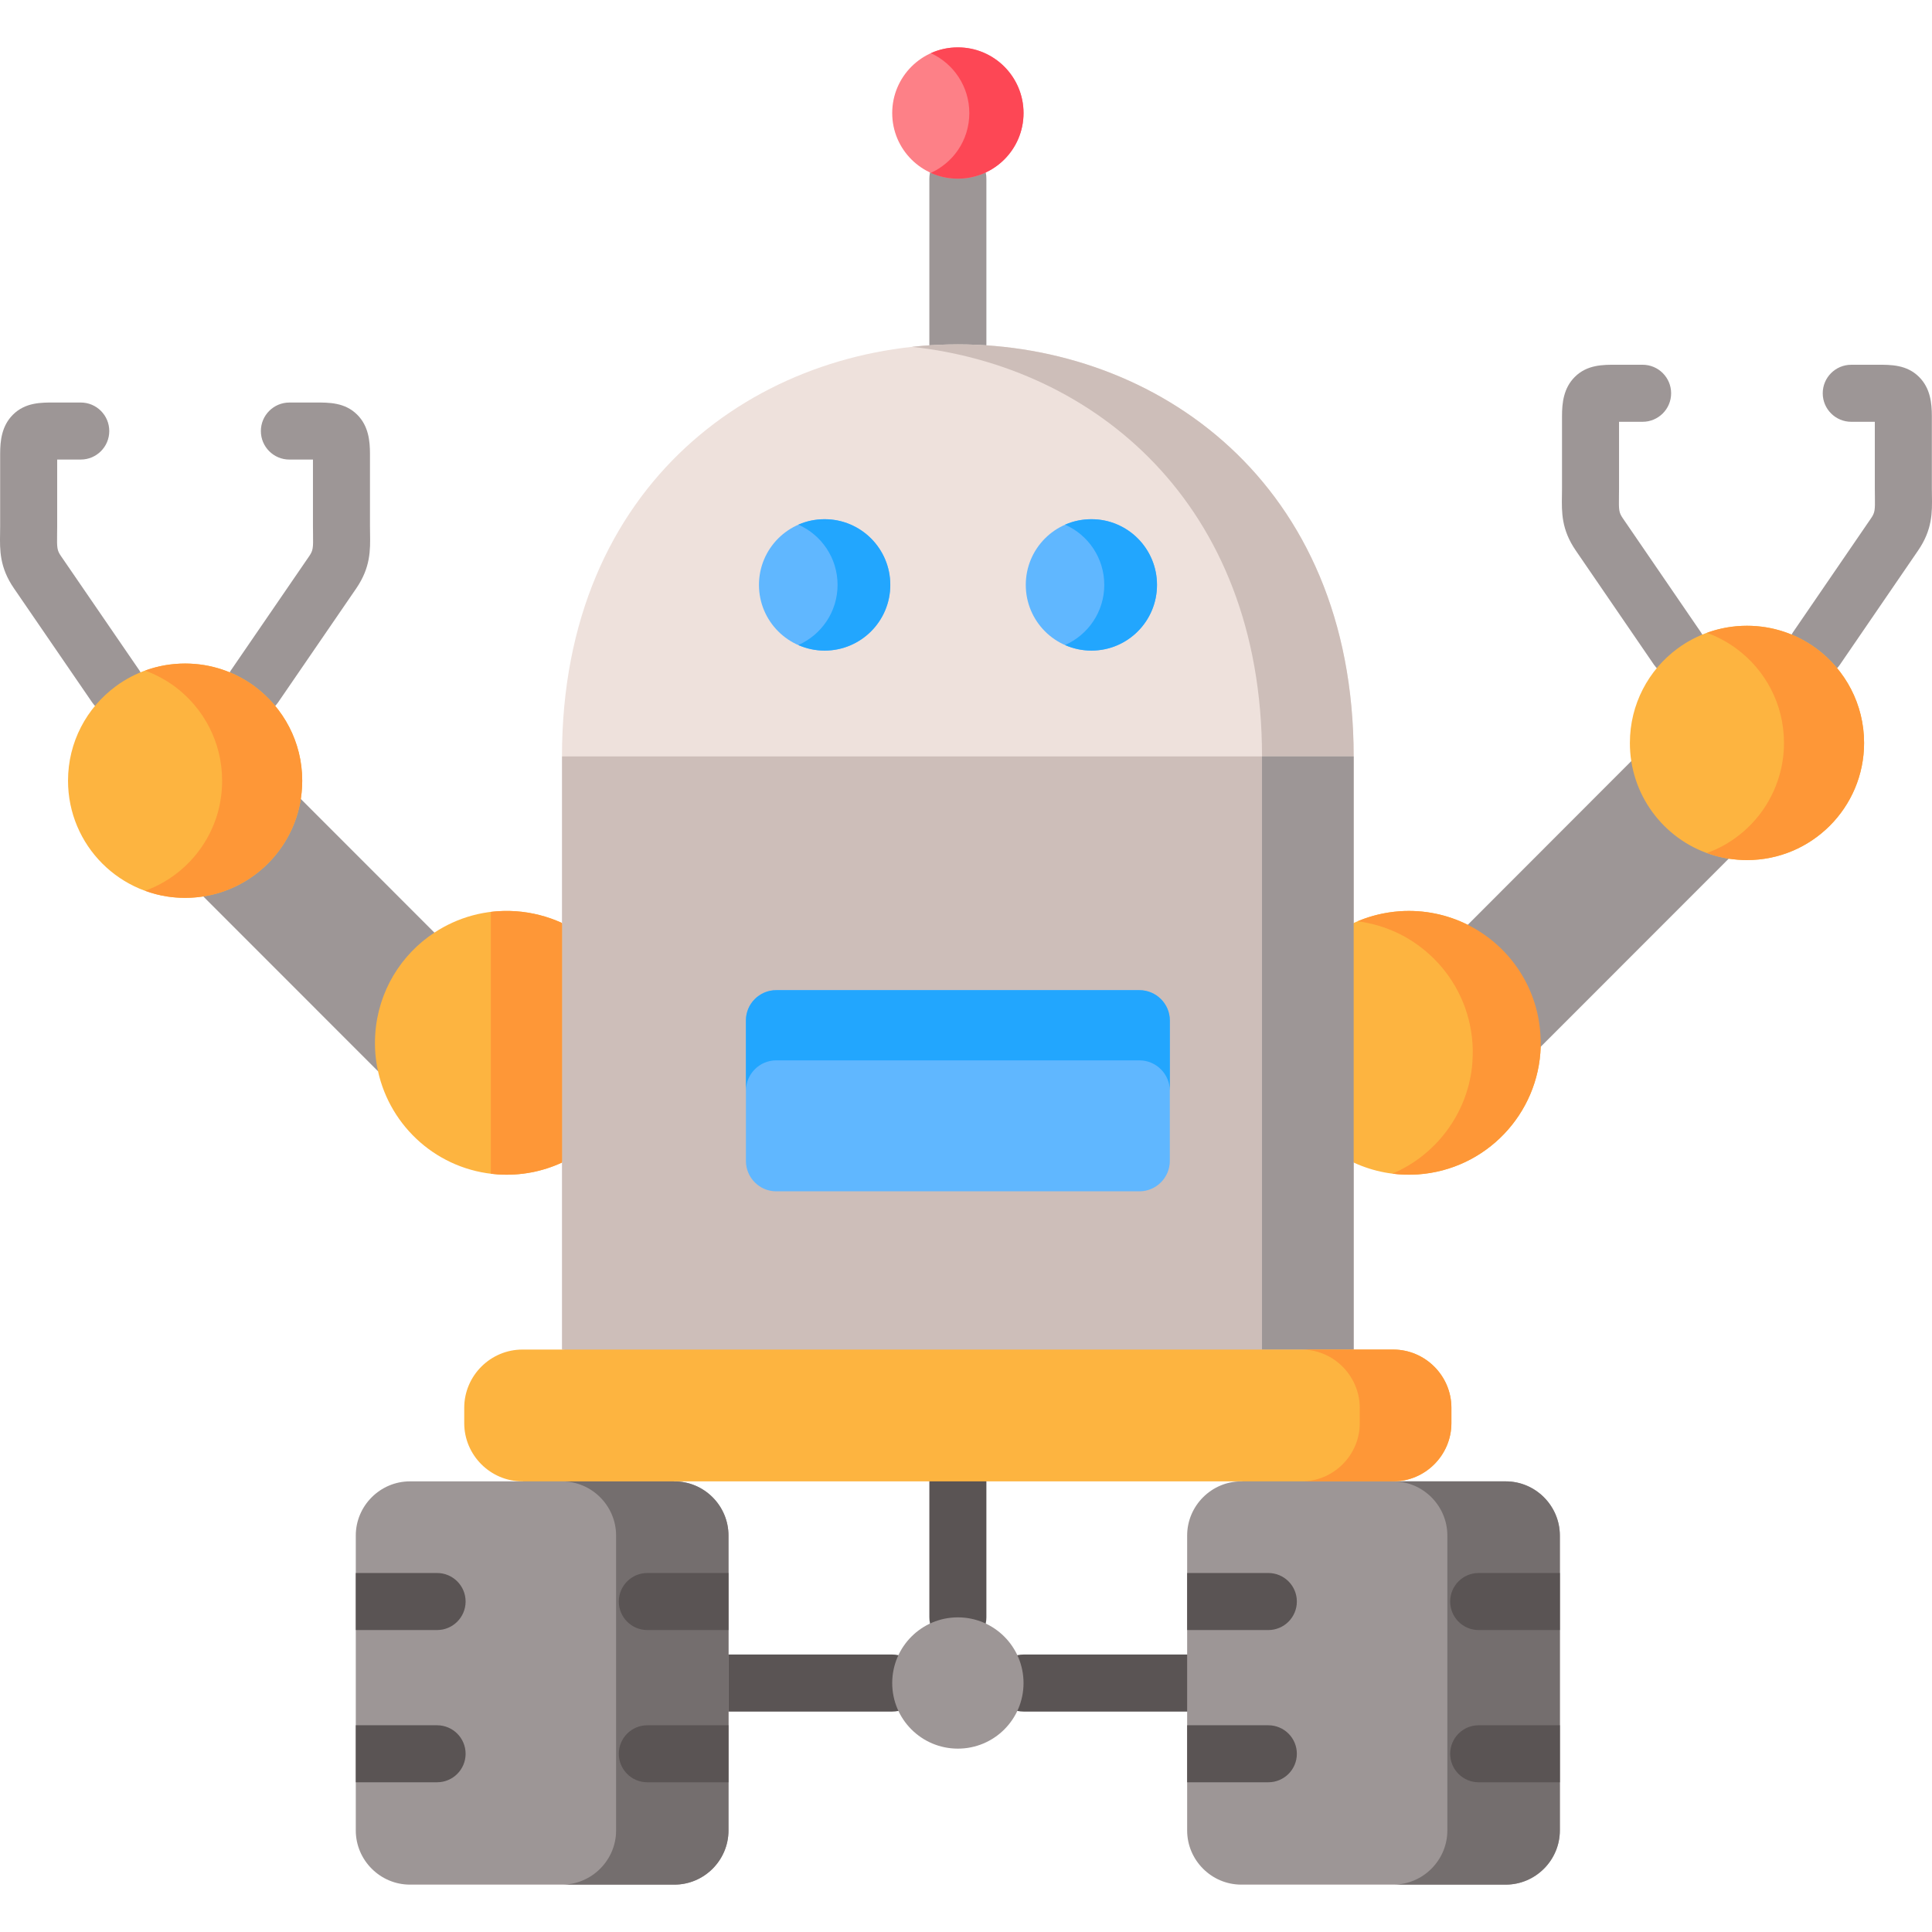 <svg id="Capa_1" enable-background="new 0 0 512 512" height="512" viewBox="0 0 512 512" width="512" xmlns="http://www.w3.org/2000/svg"><g><g><path d="m481.355 179.433c-1.471 0-2.957-.429-4.263-1.322-3.445-2.358-4.324-7.061-1.966-10.505l20.717-30.253c1.025-1.492 1.084-2.115 1.025-5.766-.012-.689-.022-1.414-.022-2.184v-17.623h-6.245c-4.174 0-7.557-3.383-7.557-7.557s3.383-7.557 7.557-7.557l6.87-.002c3.675-.016 7.837-.027 11.098 3.223 2.989 2.977 3.391 6.916 3.391 10.376v19.139c0 .684.011 1.328.021 1.94.072 4.424.145 8.998-3.671 14.557l-20.711 30.246c-1.465 2.138-3.834 3.288-6.244 3.288z" fill="#9d9696"/></g><g><path d="m67.446 189.442c-1.472 0-2.96-.429-4.267-1.325-3.443-2.36-4.319-7.064-1.96-10.507l20.744-30.253c.996-1.465 1.054-2.088.995-5.747-.012-.694-.022-1.423-.022-2.199v-17.621h-6.246c-4.174 0-7.557-3.384-7.557-7.557s3.383-7.557 7.557-7.557l6.874-.002c3.663-.015 7.842-.027 11.099 3.219 2.984 2.973 3.386 6.916 3.386 10.38v19.139c0 .689.012 1.337.021 1.953.071 4.411.145 8.971-3.625 14.517l-20.761 30.278c-1.463 2.133-3.831 3.282-6.238 3.282z" fill="#9d9696"/></g><g><path d="m30.673 189.442c-2.409 0-4.775-1.148-6.24-3.284l-20.745-30.254c-3.814-5.555-3.74-10.13-3.668-14.554.01-.612.021-1.256.021-1.94v-19.139c0-3.46.402-7.399 3.391-10.376 3.262-3.251 7.428-3.241 11.099-3.223l6.869.002c4.174 0 7.557 3.383 7.557 7.557s-3.383 7.557-7.557 7.557h-6.245v17.621c0 .77-.011 1.495-.022 2.184-.059 3.652 0 4.274 1.019 5.759l20.748 30.257c2.36 3.442 1.483 8.146-1.96 10.506-1.306.897-2.795 1.327-4.267 1.327z" fill="#9d9696"/></g><g><path d="m444.554 179.433c-2.41 0-4.778-1.15-6.243-3.288l-20.716-30.253c-3.812-5.55-3.738-10.126-3.666-14.55.01-.612.021-1.256.021-1.94v-19.139c0-3.46.402-7.398 3.391-10.376 3.261-3.251 7.451-3.24 11.098-3.223l6.87.002c4.174 0 7.557 3.383 7.557 7.557s-3.383 7.557-7.557 7.557h-6.246v17.621c0 .77-.011 1.495-.022 2.184-.059 3.651 0 4.273 1.019 5.758l20.723 30.262c2.358 3.444 1.477 8.147-1.966 10.505-1.305.894-2.792 1.323-4.263 1.323z" fill="#9d9696"/></g><g><path d="m253.846 98.823c-4.174 0-7.557-3.383-7.557-7.557v-43.92c0-4.174 3.383-7.557 7.557-7.557s7.557 3.383 7.557 7.557v43.92c0 4.173-3.383 7.557-7.557 7.557z" fill="#9d9696"/></g><g><path d="m253.846 436.174c-4.174 0-7.557-3.384-7.557-7.557v-36.037c0-4.174 3.383-7.557 7.557-7.557s7.557 3.383 7.557 7.557v36.037c0 4.173-3.383 7.557-7.557 7.557z" fill="#5a5454"/></g><g><path d="m314.607 438.468h-43.36c-4.169 0-7.558 3.379-7.558 7.558 0 4.169 3.389 7.558 7.558 7.558h43.36c4.179 0 7.558-3.389 7.558-7.558 0-4.179-3.379-7.558-7.558-7.558zm-78.163 0h-43.39c-4.169 0-7.558 3.379-7.558 7.558 0 4.169 3.389 7.558 7.558 7.558h43.39c4.179 0 7.558-3.389 7.558-7.558.001-4.179-3.378-7.558-7.558-7.558z" fill="#5a5454"/></g><g><path clip-rule="evenodd" d="m358.734 200.455c0-72.812-52.43-109.19-104.887-109.19s-104.917 36.378-104.917 109.19l110.867 29.998z" fill="#eee1dc" fill-rule="evenodd"/></g><g><path clip-rule="evenodd" d="m115.12 247.154-35.397-35.414-19.696 3.629-6.15 22.201 46.308 46.33 20.688-10.774z" fill="#9d9696" fill-rule="evenodd"/></g><g><path clip-rule="evenodd" d="m148.93 244.602c-3.769-1.73-7.907-2.807-12.271-3.119-7.907-.539-15.389 1.616-21.539 5.671-8.814 5.784-14.907 15.509-15.672 26.851-.227 3.402.028 6.72.737 9.895 3.259 14.772 15.899 26.255 31.769 27.333 6.036.397 11.846-.766 16.976-3.147l13.15-29.885z" fill="#fdb440" fill-rule="evenodd"/></g><g><path clip-rule="evenodd" d="m358.734 200.455h-209.804v44.147 63.484 49.562l104.916 17.465 104.888-17.465v-49.562-63.484z" fill="#cdbeb9" fill-rule="evenodd"/></g><g><path clip-rule="evenodd" d="m408.216 274.005c-.85-12.844-8.53-23.562-19.243-28.921-5.385-2.694-11.534-4.026-17.968-3.601-4.364.312-8.502 1.389-12.271 3.119l-15.729 32.89 15.729 30.594c5.158 2.382 10.939 3.544 17.004 3.147 18.081-1.248 32.025-16.048 32.563-33.826.028-1.134 0-2.268-.085-3.402z" fill="#fdb440" fill-rule="evenodd"/></g><g><path clip-rule="evenodd" d="m458.123 227.561-3.146-20.783-22.672-5.075-43.332 43.381.68 16.955 18.648 15.368z" fill="#9d9696" fill-rule="evenodd"/></g><g><path clip-rule="evenodd" d="m494.002 196.883c0-10.264-4.988-19.365-12.64-25.008-5.158-3.799-11.506-6.039-18.393-6.039s-13.263 2.24-18.421 6.039c-7.652 5.642-12.611 14.744-12.611 25.008 0 1.645.113 3.261.368 4.82 2.069 13.298 12.555 23.789 25.818 25.858 1.587.227 3.202.369 4.846.369 17.118 0 31.033-13.893 31.033-31.047z" fill="#fdb440" fill-rule="evenodd"/></g><g><path clip-rule="evenodd" d="m271.247 29.965c0-9.612-7.794-17.409-17.401-17.409s-17.401 7.797-17.401 17.409 7.794 17.381 17.401 17.381 17.401-7.769 17.401-17.381z" fill="#fd8087" fill-rule="evenodd"/></g><g><path clip-rule="evenodd" d="m193.055 406.925v78.172c0 7.878-6.429 14.347-14.337 14.347h-70.084c-7.878 0-14.347-6.468-14.347-14.347v-78.172c0-7.878 6.468-14.347 14.347-14.347h29.813l21.645-14.917 18.626 14.917c7.908.001 14.337 6.469 14.337 14.347z" fill="#9d9696" fill-rule="evenodd"/></g><g><path clip-rule="evenodd" d="m413.374 406.925v78.172c0 7.878-6.458 14.347-14.337 14.347h-70.094c-7.878 0-14.337-6.468-14.337-14.347v-78.172c0-7.878 6.459-14.347 14.337-14.347l17.656-5.529 22.625 5.529h29.813c7.878.001 14.337 6.469 14.337 14.347z" fill="#9d9696" fill-rule="evenodd"/></g><g><path clip-rule="evenodd" d="m271.247 446.026c0-9.612-7.794-17.409-17.401-17.409s-17.401 7.797-17.401 17.409 7.794 17.381 17.401 17.381 17.401-7.769 17.401-17.381z" fill="#9d9696" fill-rule="evenodd"/></g><g><path clip-rule="evenodd" d="m358.734 200.455c0-72.812-52.43-109.19-104.887-109.19-4.081 0-8.134.199-12.158.652 48.093 5.189 92.758 41.368 92.758 108.538z" fill="#cdbeb9" fill-rule="evenodd"/></g><g><path clip-rule="evenodd" d="m358.734 244.602v-44.147h-24.288v44.147 63.484 49.562h24.288v-49.562z" fill="#9d9696" fill-rule="evenodd"/></g><g><path clip-rule="evenodd" d="m408.216 274.005c-.85-12.844-8.53-23.562-19.243-28.921-5.385-2.694-11.534-4.026-17.968-3.601-3.968.284-7.765 1.191-11.223 2.665 3.939.51 7.737 1.673 11.194 3.402 3.344 1.673 6.377 3.884 9.012 6.493 5.81 5.784 9.636 13.61 10.231 22.428.085 1.163.113 2.297.057 3.431-.028.992-.085 2.013-.198 3.005-1.474 12.561-9.664 23.278-21.085 28.127 2.182.284 4.449.34 6.745.198 18.081-1.248 32.025-16.048 32.563-33.826.028-1.133 0-2.267-.085-3.401z" fill="#fe9737" fill-rule="evenodd"/></g><g><path clip-rule="evenodd" d="m67.452 181.884c-5.158-3.799-11.506-6.039-18.393-6.039s-13.263 2.24-18.393 6.039c-7.68 5.671-12.64 14.744-12.64 25.008 0 17.154 13.887 31.047 31.033 31.047 1.644 0 3.259-.113 4.818-.369 13.263-2.07 23.749-12.561 25.846-25.83.227-1.588.368-3.204.368-4.848.001-10.264-4.987-19.338-12.639-25.008z" fill="#fdb440" fill-rule="evenodd"/></g><g><path clip-rule="evenodd" d="m148.93 308.086v-63.484c-3.769-1.73-7.907-2.807-12.271-3.119-2.239-.142-4.449-.085-6.575.17v20.471 22.655 26.255c.595.085 1.219.142 1.87.198 6.037.398 11.847-.765 16.976-3.146z" fill="#fe9737" fill-rule="evenodd"/></g><g><path clip-rule="evenodd" d="m494.002 196.883c0-10.264-4.988-19.365-12.64-25.008-5.158-3.799-11.506-6.039-18.393-6.039-3.741 0-7.312.652-10.628 1.871 2.834 1.021 5.441 2.438 7.794 4.168 7.68 5.642 12.64 14.744 12.64 25.008 0 2.977-.425 5.869-1.219 8.62-2.211 7.684-7.283 14.12-14.028 18.118-1.644.964-3.372 1.786-5.186 2.438 1.87.681 3.798 1.191 5.781 1.503 1.587.227 3.202.369 4.846.369 17.118-.001 31.033-13.894 31.033-31.048z" fill="#fe9737" fill-rule="evenodd"/></g><g><path clip-rule="evenodd" d="m80.092 206.892c0-10.264-4.988-19.337-12.64-25.008-5.158-3.799-11.506-6.039-18.393-6.039-3.741 0-7.312.652-10.599 1.871 2.806 1.021 5.413 2.438 7.794 4.168 7.652 5.671 12.611 14.744 12.611 25.008 0 3.005-.425 5.869-1.19 8.62-2.211 7.684-7.312 14.148-14.057 18.118-1.615.964-3.372 1.786-5.158 2.438 1.842.681 3.769 1.191 5.753 1.503 1.587.255 3.202.369 4.846.369 17.118-.001 31.033-13.895 31.033-31.048z" fill="#fe9737" fill-rule="evenodd"/></g><g><path clip-rule="evenodd" d="m413.374 406.925v78.172c0 7.878-6.458 14.347-14.337 14.347h-29.813c7.878 0 14.337-6.468 14.337-14.347v-78.172c0-7.878-6.459-14.347-14.337-14.347h29.813c7.878.001 14.337 6.469 14.337 14.347z" fill="#746e6e" fill-rule="evenodd"/></g><g><path clip-rule="evenodd" d="m193.056 406.926c0-7.882-6.433-14.347-14.34-14.347h-29.786c7.879 0 14.34 6.465 14.34 14.347v78.171c0 7.882-6.462 14.347-14.34 14.347h29.786c7.907 0 14.34-6.465 14.34-14.347 0-26.057 0-52.114 0-78.171z" fill="#746e6e" fill-rule="evenodd"/></g><g><path clip-rule="evenodd" d="m358.734 357.648h-209.804-10.486c-8.474 0-15.417 6.947-15.417 15.424v4.083c0 8.478 6.943 15.424 15.417 15.424h40.272 75.13 75.102 40.272c8.474 0 15.417-6.947 15.417-15.424v-4.083c0-8.478-6.943-15.424-15.417-15.424z" fill="#fdb440" fill-rule="evenodd"/></g><g><path clip-rule="evenodd" d="m384.637 373.072c0-8.478-6.943-15.424-15.417-15.424h-10.486-13.802c6.036 0 11.279 3.516 13.802 8.62 1.02 2.041 1.615 4.366 1.615 6.805v4.083c0 8.478-6.943 15.424-15.417 15.424h24.288c8.474 0 15.417-6.947 15.417-15.424z" fill="#fe9737" fill-rule="evenodd"/></g><g><path clip-rule="evenodd" d="m271.247 29.965c0-9.612-7.794-17.409-17.401-17.409-2.579 0-4.988.539-7.17 1.531 6.008 2.75 10.203 8.818 10.203 15.878 0 3.629-1.105 7.032-3.032 9.839-1.785 2.609-4.279 4.678-7.17 6.011 2.182.992 4.591 1.531 7.17 1.531 9.606 0 17.4-7.769 17.4-17.381z" fill="#fd4755" fill-rule="evenodd"/></g><g><path clip-rule="evenodd" d="m301.968 262.408h-96.272c-4.421 0-8.02 3.601-8.02 8.024v37.228c0 4.423 3.599 8.052 8.02 8.052h96.272c4.421 0 8.049-3.629 8.049-8.052v-37.228c0-4.423-3.628-8.024-8.049-8.024z" fill="#60b7ff" fill-rule="evenodd"/></g><g><path clip-rule="evenodd" d="m306.616 155.004c0-9.612-7.765-17.409-17.373-17.409-9.636 0-17.401 7.797-17.401 17.409s7.765 17.409 17.401 17.409c9.608.001 17.373-7.797 17.373-17.409z" fill="#60b7ff" fill-rule="evenodd"/></g><g><path clip-rule="evenodd" d="m235.935 155.004c0-9.612-7.794-17.409-17.401-17.409s-17.401 7.797-17.401 17.409 7.794 17.409 17.401 17.409 17.401-7.797 17.401-17.409z" fill="#60b7ff" fill-rule="evenodd"/></g><g><path clip-rule="evenodd" d="m301.968 262.408h-96.272c-4.421 0-8.02 3.601-8.02 8.024v18.628c0-4.423 3.599-8.052 8.02-8.052h96.272c4.421 0 8.049 3.629 8.049 8.052v-18.628c0-4.423-3.628-8.024-8.049-8.024z" fill="#22a6fe" fill-rule="evenodd"/></g><g><path clip-rule="evenodd" d="m235.935 155.004c0-9.612-7.794-17.409-17.401-17.409-2.494 0-4.846.51-6.972 1.446 6.122 2.694 10.401 8.818 10.401 15.963 0 7.117-4.279 13.241-10.401 15.935 2.126.936 4.478 1.474 6.972 1.474 9.607.001 17.401-7.797 17.401-17.409z" fill="#22a6fe" fill-rule="evenodd"/></g><g><path clip-rule="evenodd" d="m306.616 155.004c0-9.612-7.765-17.409-17.373-17.409-2.494 0-4.875.51-7 1.446 6.122 2.694 10.401 8.818 10.401 15.963 0 7.117-4.279 13.241-10.401 15.935 2.126.936 4.506 1.474 7 1.474 9.608.001 17.373-7.797 17.373-17.409z" fill="#22a6fe" fill-rule="evenodd"/></g><g><path d="m123.39 464.772c0 4.169-3.389 7.548-7.558 7.548h-21.545v-15.107h21.545c4.169.001 7.558 3.38 7.558 7.559z" fill="#5a5454"/></g><g><path d="m123.39 424.421c0 4.169-3.389 7.558-7.558 7.558h-21.545v-15.117h21.545c4.169.001 7.558 3.38 7.558 7.559z" fill="#5a5454"/></g><g><path d="m193.055 457.214v15.107h-21.505c-4.179 0-7.558-3.379-7.558-7.548 0-4.179 3.379-7.558 7.558-7.558h21.505z" fill="#5a5454"/></g><g><path d="m193.055 416.863v15.117h-21.505c-4.179 0-7.558-3.389-7.558-7.558 0-4.179 3.379-7.558 7.558-7.558h21.505z" fill="#5a5454"/></g><g><path d="m343.68 464.772c0 4.169-3.389 7.548-7.558 7.548h-21.515v-15.107h21.515c4.169.001 7.558 3.38 7.558 7.559z" fill="#5a5454"/></g><g><path d="m343.68 424.421c0 4.169-3.389 7.558-7.558 7.558h-21.515v-15.117h21.515c4.169.001 7.558 3.38 7.558 7.559z" fill="#5a5454"/></g><g><path d="m413.374 457.214v15.107h-21.515c-4.169 0-7.548-3.379-7.548-7.548 0-4.179 3.379-7.558 7.548-7.558h21.515z" fill="#5a5454"/></g><g><path d="m413.374 416.863v15.117h-21.515c-4.169 0-7.548-3.389-7.548-7.558 0-4.179 3.379-7.558 7.548-7.558h21.515z" fill="#5a5454"/></g></g></svg>